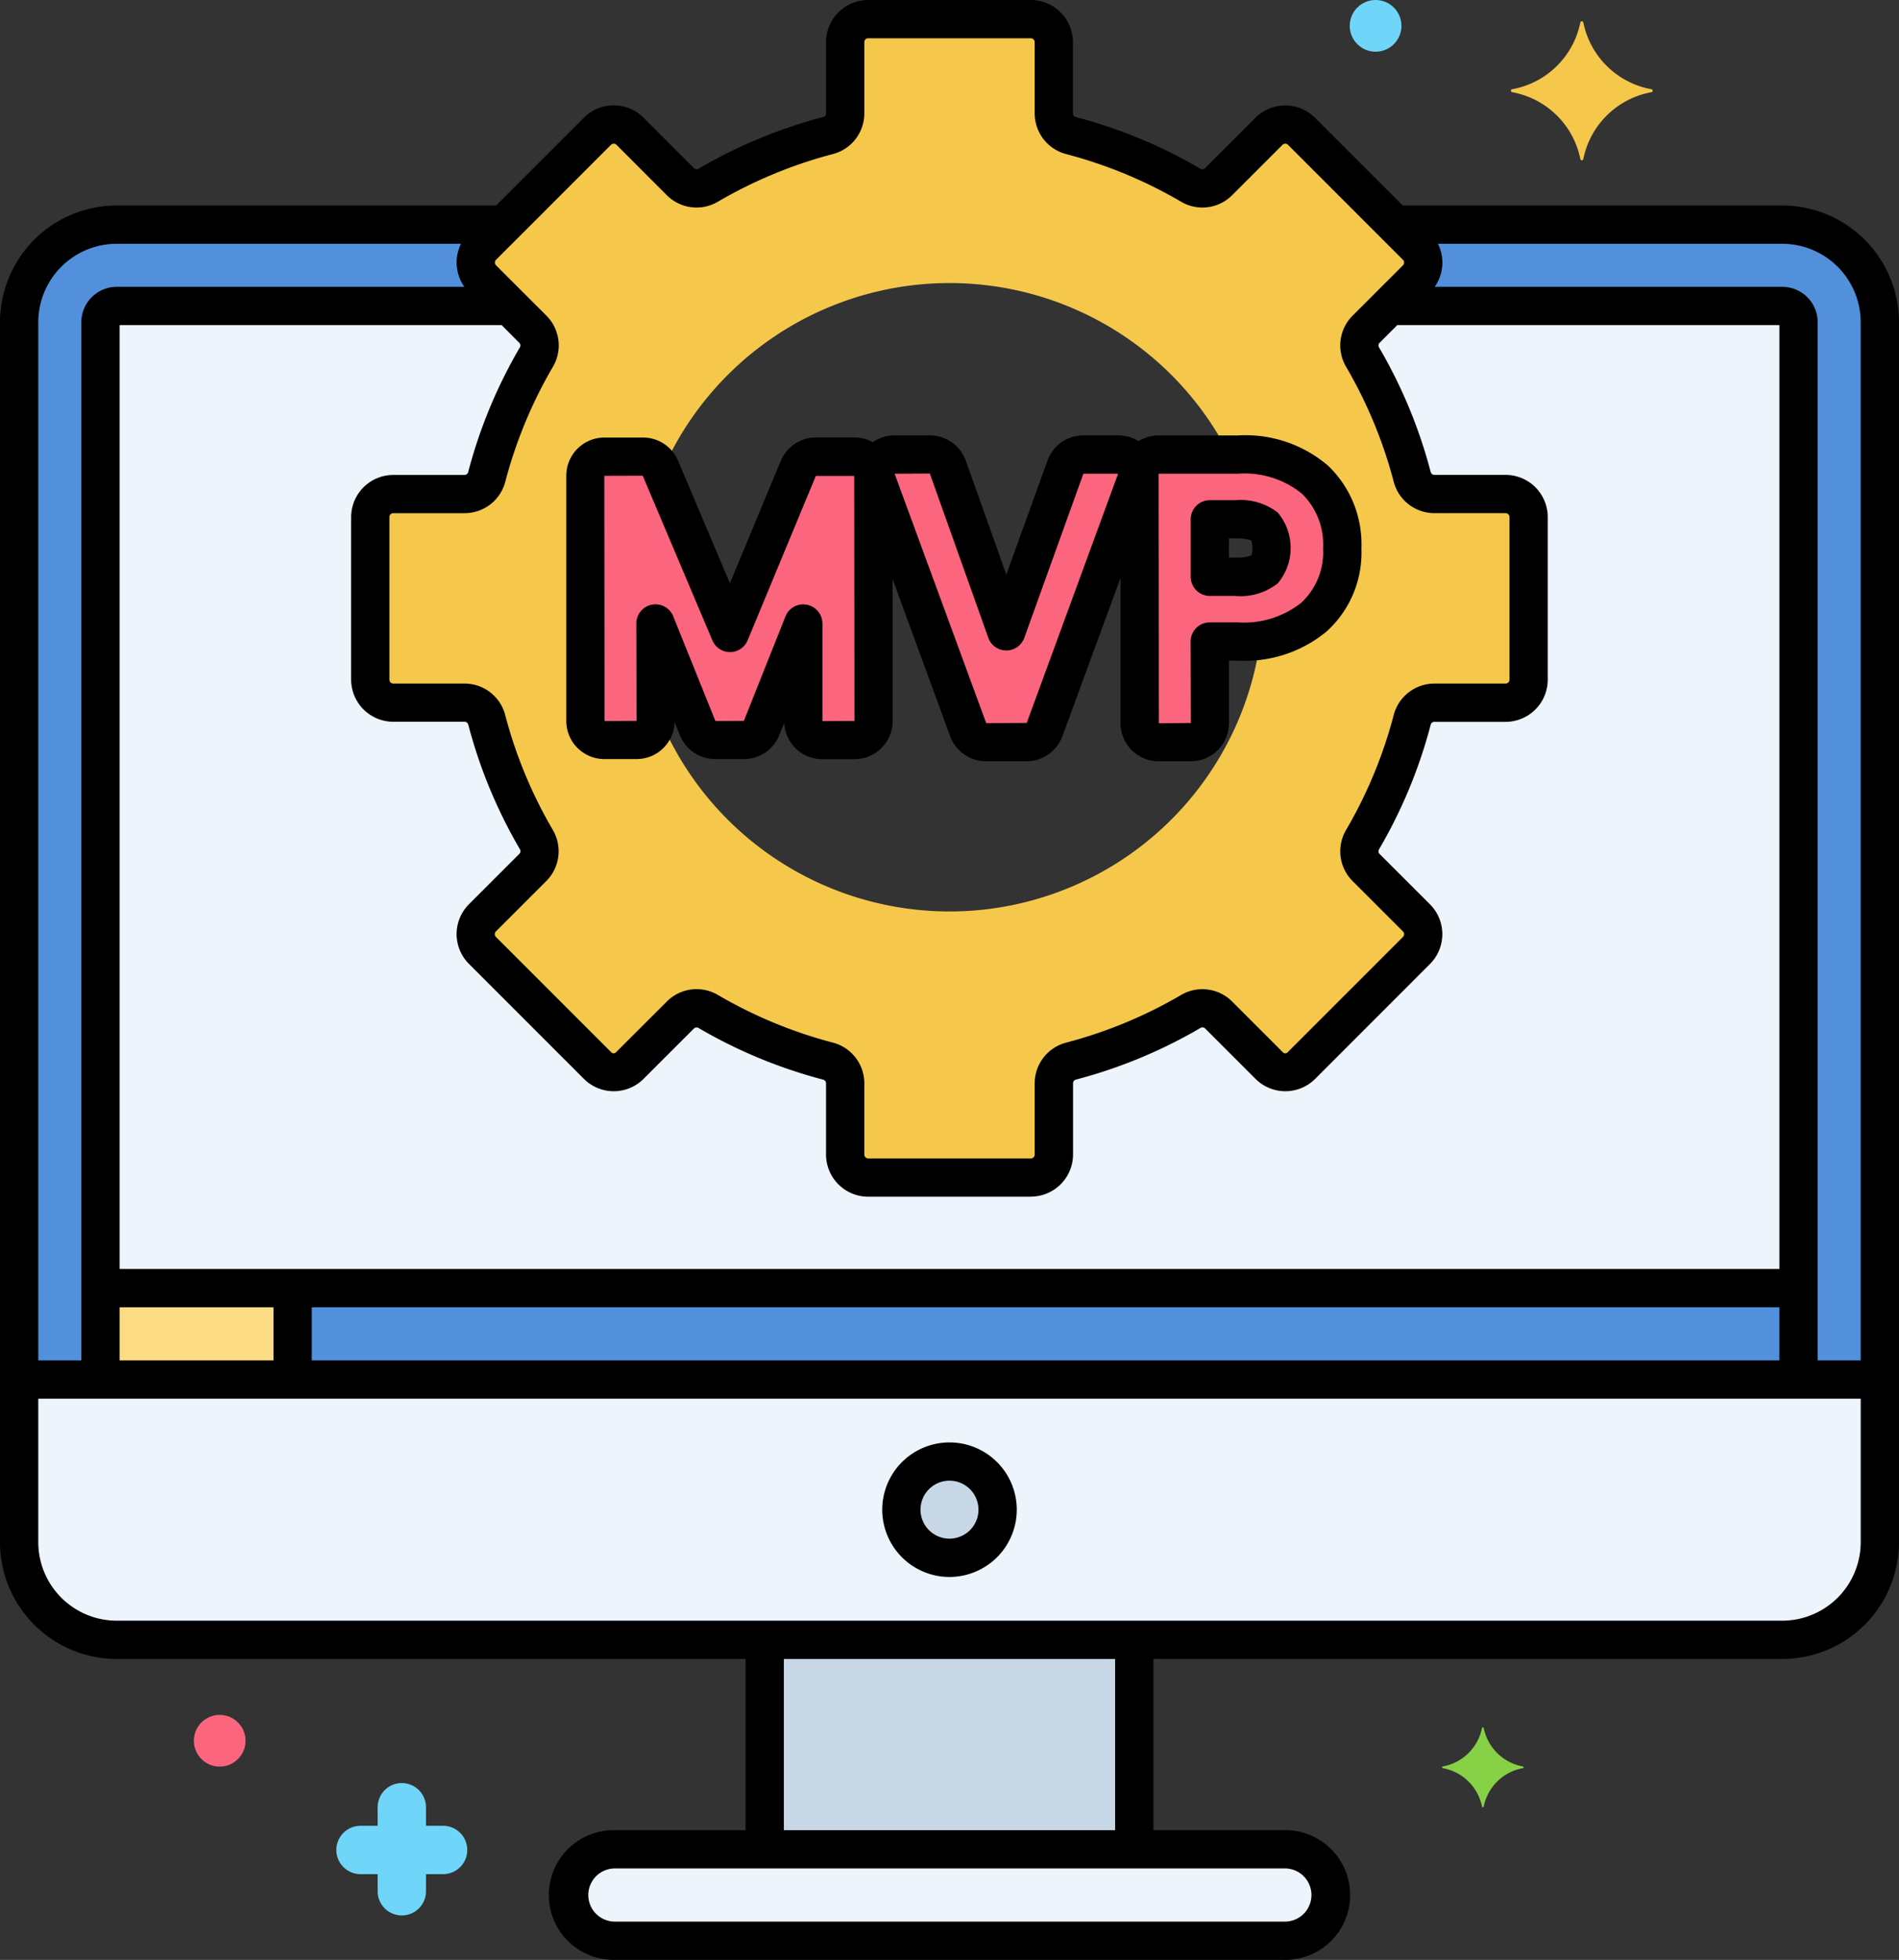 <svg xmlns="http://www.w3.org/2000/svg" width="88.371" height="91.194" viewBox="0 0 88.371 91.194">
  <rect x="0" y="0" width="88.371" height="91.194" fill="#333333" stroke="none"/>
  <g id="Layer_84" transform="translate(-3.962)">
    <g id="Group_11550" data-name="Group 11550" transform="translate(3.962 0)">
      <g id="Group_11488" data-name="Group 11488" transform="translate(0.891 10.452)">
        <g id="Group_11487" data-name="Group 11487">
          <path id="Path_24580" data-name="Path 24580" d="M88.51,29.342H70.482l1.007,1.007a1.072,1.072,0,0,1,0,1.515l-2.344,2.344a1.066,1.066,0,0,0-.168,1.292,22.129,22.129,0,0,1,2.314,5.583,1.066,1.066,0,0,0,1.033.793h3.312a1.071,1.071,0,0,1,1.072,1.071v7.566a1.072,1.072,0,0,1-1.072,1.072H72.325a1.067,1.067,0,0,0-1.033.793,22.121,22.121,0,0,1-2.314,5.583,1.067,1.067,0,0,0,.168,1.293L71.489,61.6a1.072,1.072,0,0,1,0,1.515l-5.35,5.35a1.072,1.072,0,0,1-1.515,0L62.281,66.12a1.067,1.067,0,0,0-1.292-.169,22.106,22.106,0,0,1-5.583,2.314,1.067,1.067,0,0,0-.794,1.033v3.312a1.072,1.072,0,0,1-1.072,1.072H45.974A1.072,1.072,0,0,1,44.9,72.611V69.3a1.066,1.066,0,0,0-.794-1.033,22.108,22.108,0,0,1-5.583-2.314,1.066,1.066,0,0,0-1.292.169L34.89,68.464a1.072,1.072,0,0,1-1.515,0l-5.35-5.35a1.071,1.071,0,0,1,0-1.515l2.343-2.343a1.067,1.067,0,0,0,.168-1.293,22.121,22.121,0,0,1-2.314-5.583,1.066,1.066,0,0,0-1.033-.793H23.877a1.072,1.072,0,0,1-1.072-1.072V42.948a1.071,1.071,0,0,1,1.072-1.071h3.312a1.067,1.067,0,0,0,1.033-.793A22.129,22.129,0,0,1,30.537,35.5a1.067,1.067,0,0,0-.168-1.292l-2.343-2.344a1.071,1.071,0,0,1,0-1.515l1.007-1.007H11a4.554,4.554,0,0,0-4.541,4.541V90.649A4.555,4.555,0,0,0,11,95.19H88.51a4.555,4.555,0,0,0,4.541-4.541V33.883a4.555,4.555,0,0,0-4.541-4.541Z" transform="translate(-6.462 -29.342)" fill="#5290db"/>
        </g>
      </g>
      <g id="Group_11490" data-name="Group 11490" transform="translate(4.675 14.237)">
        <g id="Group_11489" data-name="Group 11489">
          <path id="Path_24581" data-name="Path 24581" d="M95.349,39.966H77.066l-1.081,1.081a1.066,1.066,0,0,0-.168,1.292,22.129,22.129,0,0,1,2.314,5.583,1.066,1.066,0,0,0,1.033.793h3.312a1.071,1.071,0,0,1,1.072,1.071v7.566a1.072,1.072,0,0,1-1.072,1.072H79.164a1.067,1.067,0,0,0-1.033.793A22.121,22.121,0,0,1,75.816,64.8a1.067,1.067,0,0,0,.168,1.293l2.344,2.343a1.072,1.072,0,0,1,0,1.515l-5.35,5.35a1.072,1.072,0,0,1-1.515,0L69.12,72.96a1.067,1.067,0,0,0-1.292-.169,22.105,22.105,0,0,1-5.583,2.314,1.067,1.067,0,0,0-.794,1.033V79.45a1.072,1.072,0,0,1-1.072,1.072H52.813a1.072,1.072,0,0,1-1.072-1.072V76.138a1.066,1.066,0,0,0-.794-1.033,22.108,22.108,0,0,1-5.583-2.314,1.066,1.066,0,0,0-1.292.169L41.729,75.3a1.072,1.072,0,0,1-1.515,0l-5.35-5.35a1.071,1.071,0,0,1,0-1.515l2.343-2.343a1.067,1.067,0,0,0,.168-1.293,22.121,22.121,0,0,1-2.314-5.583,1.066,1.066,0,0,0-1.033-.793H30.716a1.072,1.072,0,0,1-1.072-1.072V49.787a1.071,1.071,0,0,1,1.072-1.071h3.312a1.067,1.067,0,0,0,1.033-.793,22.129,22.129,0,0,1,2.314-5.583,1.067,1.067,0,0,0-.168-1.292l-1.081-1.081H17.842a.759.759,0,0,0-.757.757v49.2H96.106v-49.2a.759.759,0,0,0-.757-.757Z" transform="translate(-17.085 -39.966)" fill="#edf4fc"/>
        </g>
      </g>
      <g id="Group_11492" data-name="Group 11492" transform="translate(4.675 59.936)">
        <g id="Group_11491" data-name="Group 11491">
          <path id="Path_24582" data-name="Path 24582" d="M17.086,168.255H96.107v4.254H17.086Z" transform="translate(-17.086 -168.255)" fill="#5290db"/>
        </g>
      </g>
      <g id="Group_11494" data-name="Group 11494" transform="translate(4.675 59.936)">
        <g id="Group_11493" data-name="Group 11493">
          <path id="Path_24583" data-name="Path 24583" d="M17.086,168.255h8.943v4.254H17.086Z" transform="translate(-17.086 -168.255)" fill="#fcdd86"/>
        </g>
      </g>
      <g id="Group_11497" data-name="Group 11497" transform="translate(17.234 0.891)">
        <g id="Group_11496" data-name="Group 11496">
          <g id="Group_11495" data-name="Group 11495">
            <path id="Path_24584" data-name="Path 24584" d="M105.173,24.6h-3.312a1.067,1.067,0,0,1-1.033-.793,22.128,22.128,0,0,0-2.314-5.583,1.067,1.067,0,0,1,.169-1.292l2.344-2.344a1.072,1.072,0,0,0,0-1.515l-5.35-5.35a1.072,1.072,0,0,0-1.515,0l-2.343,2.344a1.066,1.066,0,0,1-1.292.168,22.145,22.145,0,0,0-5.583-2.314,1.066,1.066,0,0,1-.794-1.033V3.571A1.071,1.071,0,0,0,83.076,2.5H75.51a1.072,1.072,0,0,0-1.072,1.071V6.883a1.066,1.066,0,0,1-.794,1.033,22.134,22.134,0,0,0-5.583,2.314,1.066,1.066,0,0,1-1.292-.168L64.426,7.718a1.072,1.072,0,0,0-1.515,0l-5.35,5.35a1.071,1.071,0,0,0,0,1.515L59.9,16.927a1.066,1.066,0,0,1,.168,1.292A22.129,22.129,0,0,0,57.758,23.8a1.066,1.066,0,0,1-1.033.793H53.414a1.071,1.071,0,0,0-1.072,1.071v7.566a1.072,1.072,0,0,0,1.072,1.072h3.312a1.067,1.067,0,0,1,1.033.793,22.121,22.121,0,0,0,2.314,5.583,1.067,1.067,0,0,1-.168,1.293l-2.343,2.343a1.071,1.071,0,0,0,0,1.515l5.35,5.35a1.072,1.072,0,0,0,1.515,0L66.77,48.84a1.067,1.067,0,0,1,1.292-.169,22.1,22.1,0,0,0,5.583,2.314,1.067,1.067,0,0,1,.794,1.033v3.312A1.072,1.072,0,0,0,75.51,56.4h7.566a1.072,1.072,0,0,0,1.072-1.072V52.019a1.066,1.066,0,0,1,.794-1.033,22.108,22.108,0,0,0,5.583-2.314,1.066,1.066,0,0,1,1.292.169l2.343,2.343a1.072,1.072,0,0,0,1.515,0l5.35-5.35a1.072,1.072,0,0,0,0-1.515l-2.344-2.343a1.067,1.067,0,0,1-.169-1.293,22.121,22.121,0,0,0,2.314-5.583,1.066,1.066,0,0,1,1.033-.793h3.312a1.072,1.072,0,0,0,1.072-1.072V25.668A1.072,1.072,0,0,0,105.173,24.6Zm-8.919,5.725a4.593,4.593,0,0,1-2.495,1.07,14.6,14.6,0,0,1-28.146,3.124v.647a.88.88,0,0,1-.88.88h-1.5a.88.88,0,0,1-.88-.88V23.74a.88.88,0,0,1,.88-.88h1.8a.88.88,0,0,1,.811.537l.066.156a14.6,14.6,0,0,1,26.4-.793h.413A5.061,5.061,0,0,1,96.3,23.931a4.189,4.189,0,0,1,1.266,3.187,4.1,4.1,0,0,1-1.315,3.2Z" transform="translate(-52.342 -2.5)" fill="#f5c84c"/>
          </g>
        </g>
      </g>
      <g id="Group_11499" data-name="Group 11499" transform="translate(35.587 76.301)">
        <g id="Group_11498" data-name="Group 11498">
          <path id="Path_24585" data-name="Path 24585" d="M103.862,214.193h17.2v9.748h-17.2Z" transform="translate(-103.862 -214.193)" fill="#c7d7e5"/>
        </g>
      </g>
      <g id="Group_11501" data-name="Group 11501" transform="translate(0.891 64.191)">
        <g id="Group_11500" data-name="Group 11500">
          <path id="Path_24586" data-name="Path 24586" d="M6.462,180.2v7.569A4.554,4.554,0,0,0,11,192.307H88.51a4.554,4.554,0,0,0,4.541-4.541V180.2Z" transform="translate(-6.462 -180.197)" fill="#edf4fc"/>
        </g>
      </g>
      <g id="Group_11503" data-name="Group 11503" transform="translate(27.245 21.25)">
        <g id="Group_11502" data-name="Group 11502">
          <path id="Path_24587" data-name="Path 24587" d="M92.961,59.653h-1.8a.88.88,0,0,0-.813.542L87.169,67.85l-3.237-7.659a.881.881,0,0,0-.811-.538h-1.8a.88.88,0,0,0-.88.88V71.956a.88.88,0,0,0,.88.88h1.5a.88.88,0,0,0,.88-.88V67.414l1.962,4.871a.881.881,0,0,0,.817.551h1.335a.88.88,0,0,0,.817-.554l1.945-4.867v4.54a.88.88,0,0,0,.88.88h1.5a.88.88,0,0,0,.88-.88V60.534A.88.88,0,0,0,92.961,59.653Z" transform="translate(-80.444 -59.653)" fill="#fc657e"/>
        </g>
      </g>
      <g id="Group_11505" data-name="Group 11505" transform="translate(40.751 21.151)">
        <g id="Group_11504" data-name="Group 11504">
          <path id="Path_24588" data-name="Path 24588" d="M130.378,59.752a.88.88,0,0,0-.722-.377h-1.632a.88.88,0,0,0-.828.581L124.437,67.6l-2.72-7.642a.88.88,0,0,0-.829-.585H119.24a.88.88,0,0,0-.826,1.183l4.253,11.62a.88.88,0,0,0,.827.578h1.9a.881.881,0,0,0,.826-.577l4.268-11.62a.881.881,0,0,0-.1-.808Z" transform="translate(-118.36 -59.375)" fill="#fc657e"/>
        </g>
      </g>
      <g id="Group_11507" data-name="Group 11507" transform="translate(53.036 21.151)">
        <g id="Group_11506" data-name="Group 11506">
          <path id="Path_24589" data-name="Path 24589" d="M161,60.547a5.061,5.061,0,0,0-3.587-1.171h-3.692a.88.88,0,0,0-.88.88v11.62a.88.88,0,0,0,.88.88h1.5a.88.88,0,0,0,.88-.88v-3.8h1.312a5.14,5.14,0,0,0,3.538-1.139,4.1,4.1,0,0,0,1.315-3.2A4.191,4.191,0,0,0,161,60.547Zm-4.9,1.843h1.18a2.116,2.116,0,0,1,1.365.328,1.244,1.244,0,0,1,.326,1.016,1.313,1.313,0,0,1-.331,1h0a2.088,2.088,0,0,1-1.36.332h-1.18V62.389Z" transform="translate(-152.845 -59.376)" fill="#fc657e"/>
        </g>
      </g>
      <g id="Group_11509" data-name="Group 11509" transform="translate(0 9.562)">
        <g id="Group_11508" data-name="Group 11508">
          <path id="Path_24590" data-name="Path 24590" d="M86.9,94.472H9.394a5.438,5.438,0,0,1-5.432-5.432V32.274a5.438,5.438,0,0,1,5.432-5.432H27.28a.891.891,0,1,1,0,1.781H9.394a3.655,3.655,0,0,0-3.651,3.651V89.039A3.655,3.655,0,0,0,9.394,92.69H86.9a3.655,3.655,0,0,0,3.651-3.651V32.274A3.655,3.655,0,0,0,86.9,28.623H69.064a.891.891,0,1,1,0-1.781H86.9a5.438,5.438,0,0,1,5.432,5.432V89.039A5.438,5.438,0,0,1,86.9,94.472Z" transform="translate(-3.962 -26.842)"/>
        </g>
      </g>
      <g id="Group_11511" data-name="Group 11511" transform="translate(63.956 13.346)">
        <g id="Group_11510" data-name="Group 11510">
          <path id="Path_24591" data-name="Path 24591" d="M203.24,89.068a.89.89,0,0,1-.891-.891V39.247H184.391a.891.891,0,0,1,0-1.781h18.093a1.649,1.649,0,0,1,1.647,1.647V88.178a.89.89,0,0,1-.891.891Z" transform="translate(-183.5 -37.466)"/>
        </g>
      </g>
      <g id="Group_11513" data-name="Group 11513" transform="translate(3.785 13.346)">
        <g id="Group_11512" data-name="Group 11512">
          <path id="Path_24592" data-name="Path 24592" d="M15.477,88.981a.89.89,0,0,1-.891-.891V39.113a1.649,1.649,0,0,1,1.647-1.647H34.376a.891.891,0,0,1,0,1.781H16.367V88.091A.89.89,0,0,1,15.477,88.981Z" transform="translate(-14.586 -37.466)"/>
        </g>
      </g>
      <g id="Group_11515" data-name="Group 11515" transform="translate(26.486 86.049)">
        <g id="Group_11514" data-name="Group 11514">
          <path id="Path_24593" data-name="Path 24593" d="M111.586,241.558H80.442a2.127,2.127,0,1,0,0,4.254h31.144a2.127,2.127,0,1,0,0-4.254Z" transform="translate(-78.315 -241.558)" fill="#edf4fc"/>
        </g>
      </g>
      <g id="Group_11517" data-name="Group 11517" transform="translate(41.945 68.006)">
        <g id="Group_11516" data-name="Group 11516">
          <path id="Path_24594" data-name="Path 24594" d="M123.952,190.907a2.24,2.24,0,1,0,2.24,2.24A2.24,2.24,0,0,0,123.952,190.907Z" transform="translate(-121.712 -190.907)" fill="#c7d7e5"/>
        </g>
      </g>
      <g id="Group_11519" data-name="Group 11519" transform="translate(25.595 85.158)">
        <g id="Group_11518" data-name="Group 11518">
          <path id="Path_24595" data-name="Path 24595" d="M109.976,245.092H78.832a3.018,3.018,0,1,1,0-6.035h31.144a3.018,3.018,0,1,1,0,6.035Zm-31.144-4.254a1.236,1.236,0,1,0,0,2.473h31.144a1.237,1.237,0,1,0,0-2.473H78.832Z" transform="translate(-75.814 -239.057)"/>
        </g>
      </g>
      <g id="Group_11521" data-name="Group 11521" transform="translate(51.893 75.683)">
        <g id="Group_11520" data-name="Group 11520">
          <path id="Path_24596" data-name="Path 24596" d="M150.529,223.384a.89.89,0,0,1-.891-.891v-9.143a.891.891,0,0,1,1.781,0v9.143A.89.89,0,0,1,150.529,223.384Z" transform="translate(-149.638 -212.46)"/>
        </g>
      </g>
      <g id="Group_11523" data-name="Group 11523" transform="translate(34.696 75.641)">
        <g id="Group_11522" data-name="Group 11522">
          <path id="Path_24597" data-name="Path 24597" d="M102.252,223.4a.89.89,0,0,1-.891-.891v-9.277a.891.891,0,0,1,1.781,0v9.277A.89.89,0,0,1,102.252,223.4Z" transform="translate(-101.361 -212.342)"/>
        </g>
      </g>
      <g id="Group_11525" data-name="Group 11525" transform="translate(70.312 0.988)">
        <g id="Group_11524" data-name="Group 11524">
          <path id="Path_24598" data-name="Path 24598" d="M207.885,5.936a3.954,3.954,0,0,1-3.17-3.1.071.071,0,0,0-.141,0,3.953,3.953,0,0,1-3.17,3.1.07.07,0,0,0,0,.138,3.954,3.954,0,0,1,3.17,3.105.071.071,0,0,0,.141,0,3.954,3.954,0,0,1,3.17-3.105.07.07,0,0,0,0-.138Z" transform="translate(-201.345 -2.772)" fill="#f5c84c"/>
        </g>
      </g>
      <g id="Group_11527" data-name="Group 11527" transform="translate(67.107 80.374)">
        <g id="Group_11526" data-name="Group 11526">
          <path id="Path_24599" data-name="Path 24599" d="M196.106,227.448a2.274,2.274,0,0,1-1.822-1.785.041.041,0,0,0-.081,0,2.273,2.273,0,0,1-1.823,1.785.04.04,0,0,0,0,.079,2.274,2.274,0,0,1,1.823,1.785.041.041,0,0,0,.081,0,2.273,2.273,0,0,1,1.822-1.785A.04.04,0,0,0,196.106,227.448Z" transform="translate(-192.345 -225.629)" fill="#87d147"/>
        </g>
      </g>
      <g id="Group_11529" data-name="Group 11529" transform="translate(15.62 83)">
        <g id="Group_11528" data-name="Group 11528">
          <path id="Path_24600" data-name="Path 24600" d="M52.844,234.955h-.83v-.83a1.125,1.125,0,1,0-2.249,0v.83h-.83a1.125,1.125,0,0,0,0,2.249h.83v.83a1.125,1.125,0,0,0,2.249,0v-.83h.83a1.125,1.125,0,0,0,0-2.249Z" transform="translate(-47.811 -233)" fill="#70d6f9"/>
        </g>
      </g>
      <g id="Group_11531" data-name="Group 11531" transform="translate(9.021 79.794)">
        <g id="Group_11530" data-name="Group 11530">
          <circle id="Ellipse_1106" data-name="Ellipse 1106" cx="1.203" cy="1.203" r="1.203" fill="#fc657e"/>
        </g>
      </g>
      <g id="Group_11533" data-name="Group 11533" transform="translate(62.811 0)">
        <g id="Group_11532" data-name="Group 11532">
          <circle id="Ellipse_1107" data-name="Ellipse 1107" cx="1.203" cy="1.203" r="1.203" fill="#70d6f9"/>
        </g>
      </g>
      <g id="Group_11535" data-name="Group 11535" transform="translate(0.242 63.3)">
        <g id="Group_11534" data-name="Group 11534">
          <path id="Path_24601" data-name="Path 24601" d="M91.644,179.478H5.533a.891.891,0,0,1,0-1.781H91.644a.891.891,0,1,1,0,1.781Z" transform="translate(-4.642 -177.697)"/>
        </g>
      </g>
      <g id="Group_11537" data-name="Group 11537" transform="translate(41.055 67.115)">
        <g id="Group_11536" data-name="Group 11536">
          <path id="Path_24602" data-name="Path 24602" d="M122.342,194.668a3.13,3.13,0,1,1,3.131-3.13A3.134,3.134,0,0,1,122.342,194.668Zm0-4.48a1.349,1.349,0,1,0,1.349,1.349A1.351,1.351,0,0,0,122.342,190.188Z" transform="translate(-119.212 -188.407)"/>
        </g>
      </g>
      <g id="Group_11539" data-name="Group 11539" transform="translate(4.066 59.046)">
        <g id="Group_11538" data-name="Group 11538">
          <path id="Path_24603" data-name="Path 24603" d="M94.724,167.536H16.266a.891.891,0,0,1,0-1.781H94.724a.891.891,0,0,1,0,1.781Z" transform="translate(-15.375 -165.755)"/>
        </g>
      </g>
      <g id="Group_11541" data-name="Group 11541" transform="translate(12.727 59.149)">
        <g id="Group_11540" data-name="Group 11540">
          <path id="Path_24604" data-name="Path 24604" d="M40.581,171.9a.89.89,0,0,1-.891-.891v-4.073a.891.891,0,1,1,1.781,0v4.073A.89.89,0,0,1,40.581,171.9Z" transform="translate(-39.69 -166.044)"/>
        </g>
      </g>
      <g id="Group_11543" data-name="Group 11543" transform="translate(16.344 0)">
        <g id="Group_11542" data-name="Group 11542">
          <path id="Path_24605" data-name="Path 24605" d="M81.467,55.683H73.9a1.964,1.964,0,0,1-1.962-1.962V50.409a.175.175,0,0,0-.129-.172A23.024,23.024,0,0,1,66,47.83a.175.175,0,0,0-.212.03L63.446,50.2a1.962,1.962,0,0,1-2.775,0l-5.35-5.35a1.963,1.963,0,0,1,0-2.775l2.344-2.343a.177.177,0,0,0,.03-.213,23.025,23.025,0,0,1-2.408-5.808.174.174,0,0,0-.171-.128H51.8a1.964,1.964,0,0,1-1.962-1.962V24.058A1.964,1.964,0,0,1,51.8,22.1h3.312a.174.174,0,0,0,.171-.128,23.043,23.043,0,0,1,2.408-5.809.177.177,0,0,0-.03-.213L55.322,13.6a1.962,1.962,0,0,1,0-2.775l5.35-5.35a1.964,1.964,0,0,1,2.774,0L65.79,7.822a.175.175,0,0,0,.213.03,23.036,23.036,0,0,1,5.808-2.408.174.174,0,0,0,.128-.171V1.962A1.964,1.964,0,0,1,73.9,0h7.566a1.964,1.964,0,0,1,1.962,1.962V5.274a.174.174,0,0,0,.128.171,23.038,23.038,0,0,1,5.808,2.408.176.176,0,0,0,.212-.029l2.344-2.344a1.964,1.964,0,0,1,2.774,0l5.351,5.351a1.962,1.962,0,0,1,0,2.775L97.7,15.948a.176.176,0,0,0-.03.213,23.04,23.04,0,0,1,2.408,5.808.174.174,0,0,0,.171.128h3.312a1.964,1.964,0,0,1,1.962,1.962v7.566a1.964,1.964,0,0,1-1.962,1.962h-3.312a.174.174,0,0,0-.171.128,23.027,23.027,0,0,1-2.408,5.808.177.177,0,0,0,.03.213l2.343,2.343a1.963,1.963,0,0,1,0,2.775L94.7,50.2a1.962,1.962,0,0,1-2.775,0l-2.343-2.343a.178.178,0,0,0-.213-.03,23.027,23.027,0,0,1-5.808,2.408.175.175,0,0,0-.128.171v3.312a1.964,1.964,0,0,1-1.962,1.961Zm-15.55-9.657a1.945,1.945,0,0,1,.985.267,21.231,21.231,0,0,0,5.359,2.221,1.958,1.958,0,0,1,1.459,1.895v3.312a.181.181,0,0,0,.181.181h7.566a.181.181,0,0,0,.181-.181V50.409a1.957,1.957,0,0,1,1.458-1.894,21.253,21.253,0,0,0,5.359-2.221,1.957,1.957,0,0,1,2.372.308l2.343,2.343a.157.157,0,0,0,.256,0l5.35-5.35a.181.181,0,0,0,0-.256l-2.344-2.343a1.958,1.958,0,0,1-.307-2.372,21.232,21.232,0,0,0,2.221-5.358,1.957,1.957,0,0,1,1.894-1.459h3.312a.181.181,0,0,0,.181-.181V24.058a.181.181,0,0,0-.181-.181h-3.312a1.957,1.957,0,0,1-1.894-1.459,21.263,21.263,0,0,0-2.221-5.358,1.957,1.957,0,0,1,.307-2.372l2.344-2.344a.181.181,0,0,0,0-.255l-5.35-5.35a.182.182,0,0,0-.256,0L90.837,9.082a1.955,1.955,0,0,1-2.372.307,21.243,21.243,0,0,0-5.358-2.221,1.957,1.957,0,0,1-1.459-1.894V1.962a.181.181,0,0,0-.181-.181H73.9a.181.181,0,0,0-.181.181V5.274a1.956,1.956,0,0,1-1.459,1.894A21.259,21.259,0,0,0,66.9,9.389a1.956,1.956,0,0,1-2.372-.307L62.187,6.739a.182.182,0,0,0-.256,0l-5.35,5.35a.181.181,0,0,0,0,.255l2.344,2.344a1.957,1.957,0,0,1,.307,2.372,21.247,21.247,0,0,0-2.221,5.359,1.957,1.957,0,0,1-1.894,1.459H51.8a.181.181,0,0,0-.181.181v7.566a.181.181,0,0,0,.181.181h3.312a1.957,1.957,0,0,1,1.894,1.459,21.247,21.247,0,0,0,2.221,5.358,1.958,1.958,0,0,1-.307,2.372l-2.344,2.344a.181.181,0,0,0,0,.256l5.35,5.35a.157.157,0,0,0,.255,0L64.531,46.6a1.956,1.956,0,0,1,1.386-.575Z" transform="translate(-49.842 0)"/>
        </g>
      </g>
      <g id="Group_11545" data-name="Group 11545" transform="translate(26.354 20.359)">
        <g id="Group_11544" data-name="Group 11544">
          <path id="Path_24606" data-name="Path 24606" d="M91.352,72.118h-1.5a1.773,1.773,0,0,1-1.769-1.687L87.853,71a1.763,1.763,0,0,1-1.644,1.114H84.874a1.765,1.765,0,0,1-1.643-1.108l-.247-.613a1.772,1.772,0,0,1-1.77,1.721h-1.5a1.773,1.773,0,0,1-1.771-1.771V58.924a1.773,1.773,0,0,1,1.771-1.771h1.8a1.768,1.768,0,0,1,1.631,1.08l2.411,5.7,2.367-5.692a1.767,1.767,0,0,1,1.635-1.091h1.8a1.773,1.773,0,0,1,1.771,1.771V70.346A1.773,1.773,0,0,1,91.352,72.118Zm-2.381-7.2a.915.915,0,0,1,.169.016.891.891,0,0,1,.722.875v4.54l1.49-.01-.01-11.4H89.555l-3.173,7.648a.891.891,0,0,1-.82.549h0a.891.891,0,0,1-.82-.544L81.5,58.928l-1.788.006.01,11.412,1.49-.01-.01-4.532a.891.891,0,0,1,1.717-.333l1.962,4.871,1.326-.006,1.935-4.86A.891.891,0,0,1,88.971,64.916Zm2.381-5.982h0Z" transform="translate(-77.944 -57.153)"/>
        </g>
      </g>
      <g id="Group_11547" data-name="Group 11547" transform="translate(39.86 20.26)">
        <g id="Group_11546" data-name="Group 11546">
          <path id="Path_24607" data-name="Path 24607" d="M123.776,72.037h-1.9a1.777,1.777,0,0,1-1.663-1.163l-4.253-11.62a1.771,1.771,0,0,1,1.663-2.38h1.648a1.775,1.775,0,0,1,1.669,1.177l1.887,5.3,1.916-5.308a1.775,1.775,0,0,1,1.666-1.17h1.632a1.771,1.771,0,0,1,1.663,2.381l-4.27,11.621A1.778,1.778,0,0,1,123.776,72.037Zm-4.509-13.388-1.639.007,4.262,11.606,1.886-.007,4.254-11.6h-1.617l-2.75,7.639a.891.891,0,0,1-.838.588h0a.89.89,0,0,1-.837-.592Z" transform="translate(-115.857 -56.875)"/>
        </g>
      </g>
      <g id="Group_11549" data-name="Group 11549" transform="translate(52.145 20.261)">
        <g id="Group_11548" data-name="Group 11548">
          <path id="Path_24608" data-name="Path 24608" d="M153.615,72.038h-1.5a1.773,1.773,0,0,1-1.771-1.771V58.647a1.773,1.773,0,0,1,1.771-1.771h3.692a5.907,5.907,0,0,1,4.2,1.413,5.045,5.045,0,0,1,1.546,3.836,4.952,4.952,0,0,1-1.612,3.866,5.99,5.99,0,0,1-4.131,1.366h-.422v2.911A1.772,1.772,0,0,1,153.615,72.038Zm-1.5-13.381.01,11.61,1.49-.01-.01-3.791a.89.89,0,0,1,.891-.891h1.312a4.291,4.291,0,0,0,2.943-.912,3.205,3.205,0,0,0,1.018-2.539,3.29,3.29,0,0,0-.986-2.539,4.221,4.221,0,0,0-2.976-.928Zm3.56,5.686H154.5a.89.89,0,0,1-.891-.891V60.78a.89.89,0,0,1,.891-.891h1.18a2.834,2.834,0,0,1,1.977.572,2.557,2.557,0,0,1,0,3.3A2.8,2.8,0,0,1,155.676,64.344Zm-.29-1.781h.29a2.139,2.139,0,0,0,.751-.1.808.808,0,0,0,.05-.34,1.066,1.066,0,0,0-.045-.358,2.207,2.207,0,0,0-.755-.1h-.29Z" transform="translate(-150.344 -56.876)"/>
        </g>
      </g>
    </g>
  </g>
</svg>
